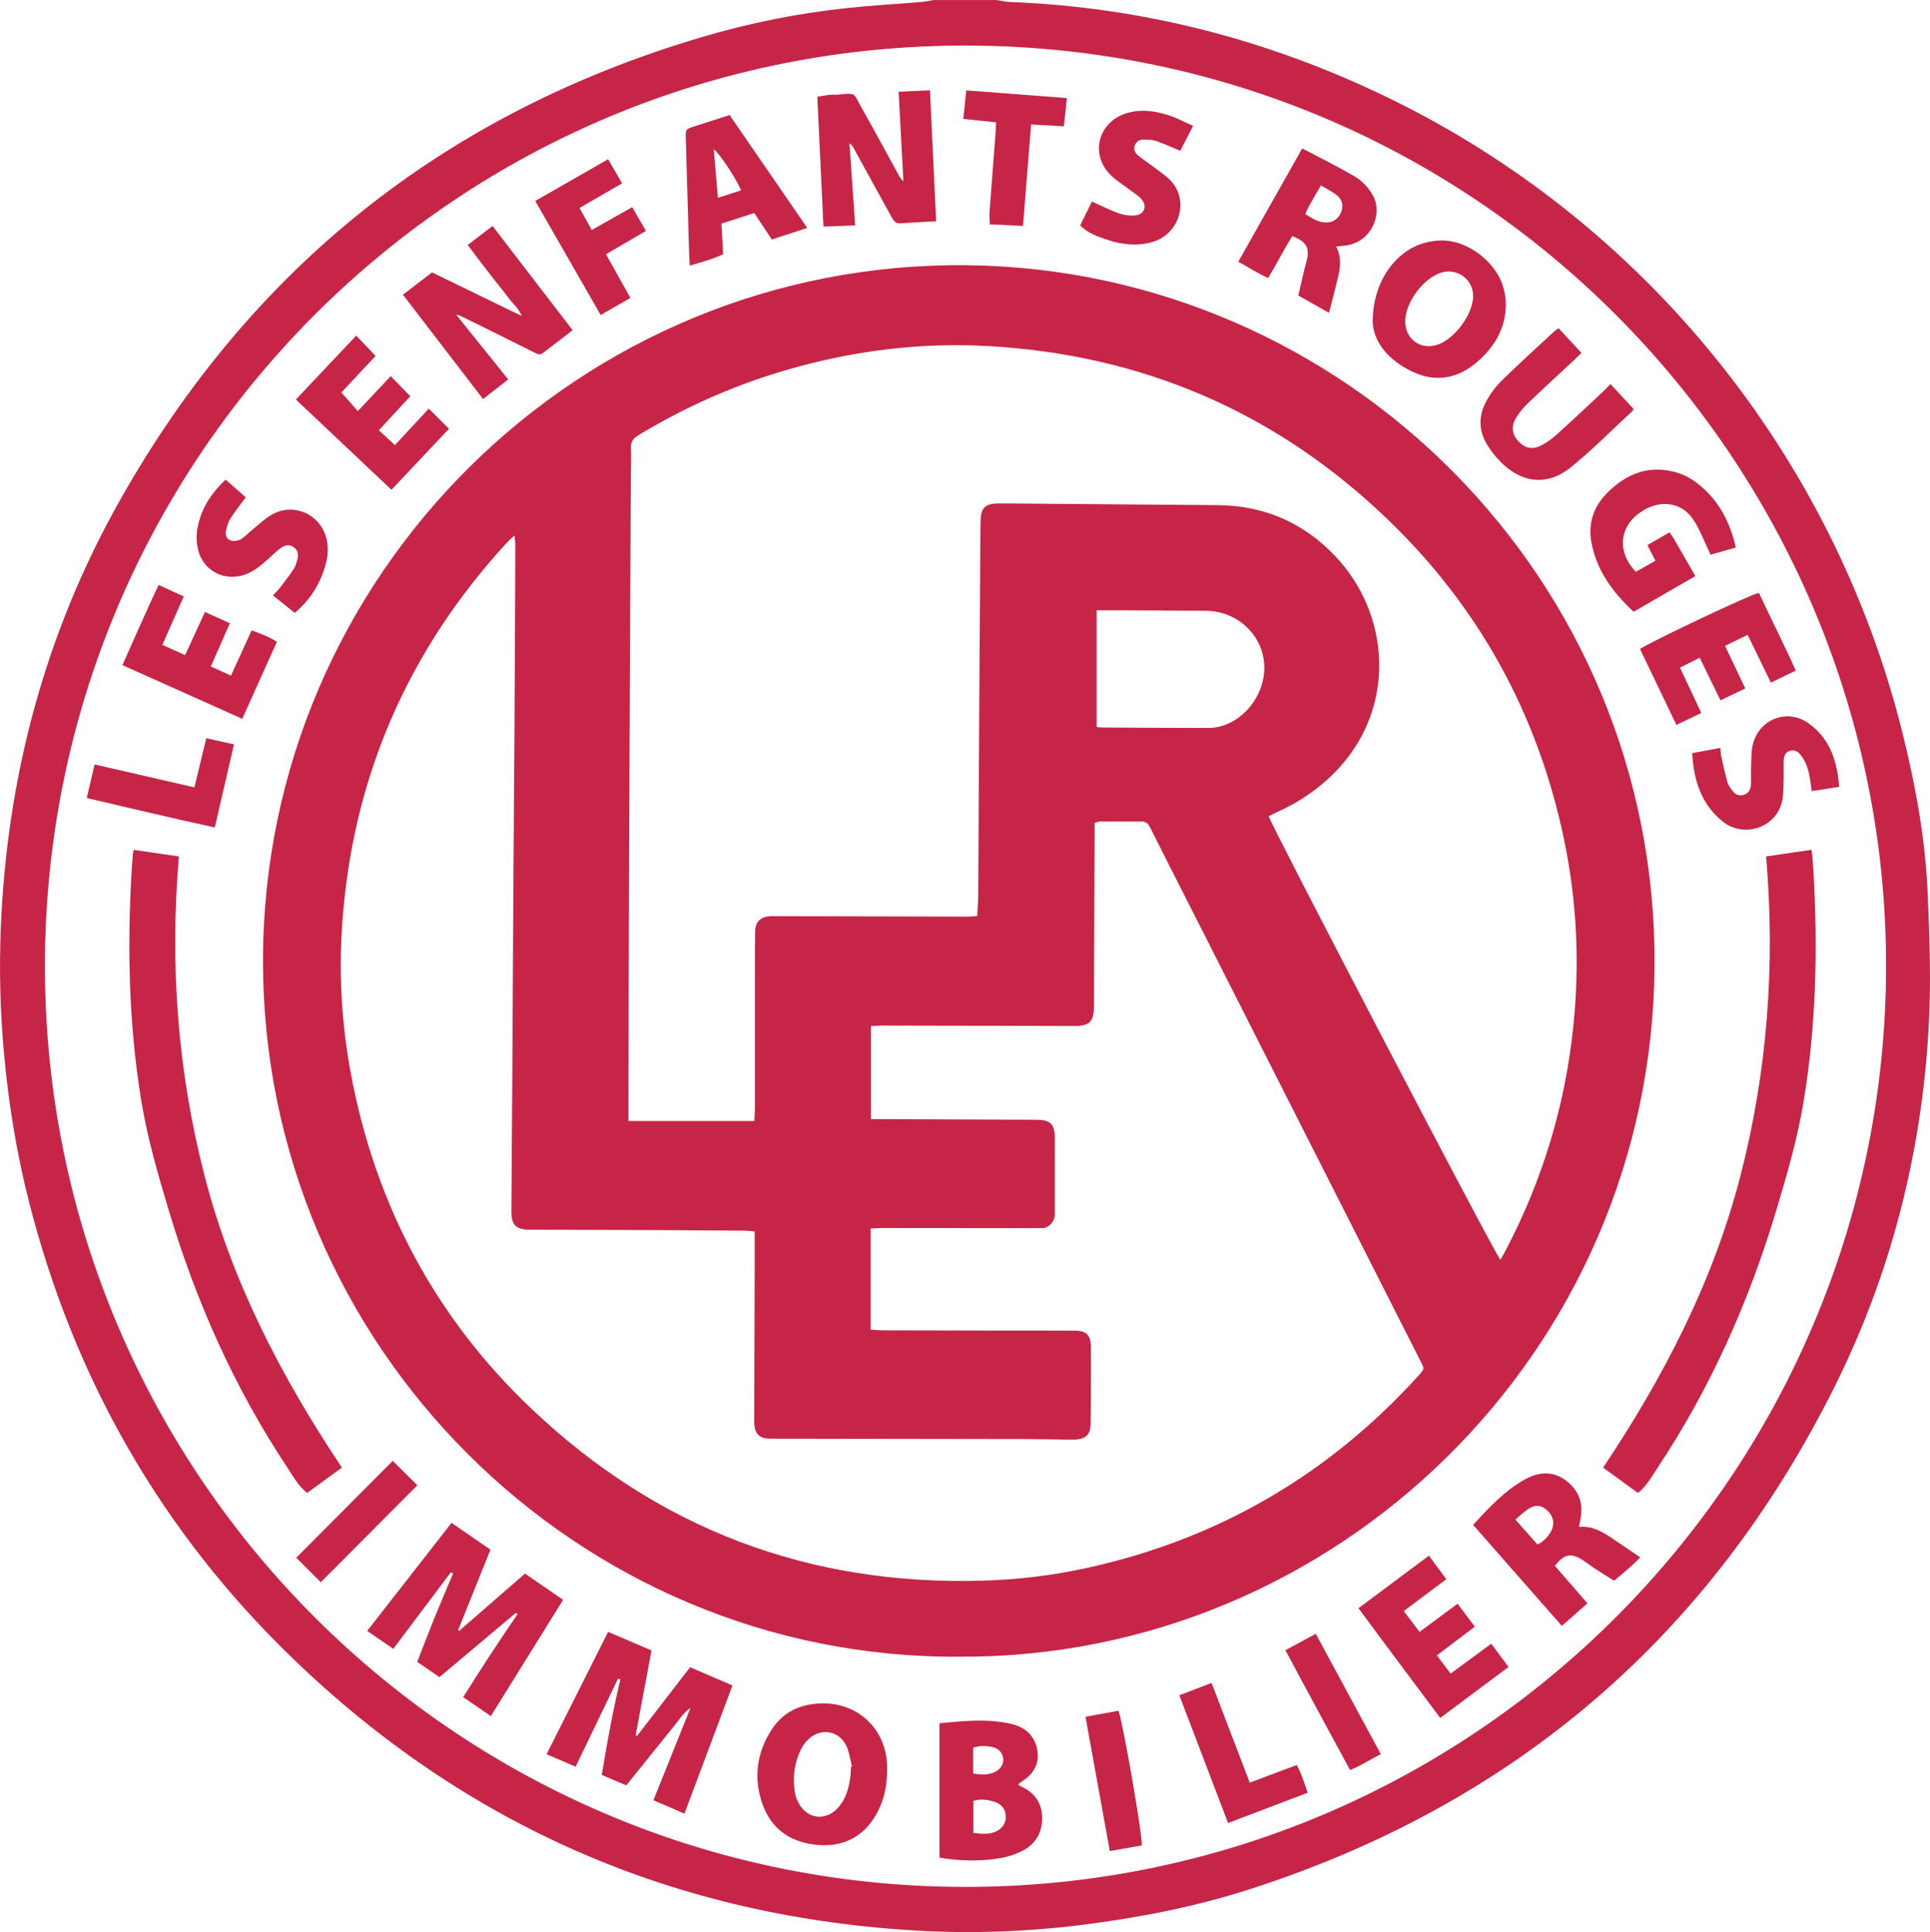 <?xml version="1.0" encoding="UTF-8"?>
<svg id="Calque_2" data-name="Calque 2" xmlns="http://www.w3.org/2000/svg" width="166.15mm" height="166.36mm" viewBox="0 0 470.98 471.57">
  <g id="Calque_1-2" data-name="Calque 1">
    <g>
      <g>
        <path d="M243.16,0c1.1.16,2.19.43,3.29.48,32.28,1.25,62.9,9.16,91.94,23.19,62.69,30.29,109.03,87.48,125.87,155.19,3.21,12.89,5.59,25.95,6.16,39.22.47,10.93.85,21.92.23,32.82-1.74,30.74-9.25,60.13-23.02,87.69-30.3,60.65-77.79,101.53-142.35,122.42-12.85,4.16-26.06,6.8-39.46,8.57-13.75,1.82-27.57,2.42-41.37,1.66-59.24-3.25-110.47-25.33-153.14-66.59-32.02-30.96-53.3-68.3-64.27-111.48-3.02-11.86-4.96-23.91-6.07-36.1-.91-10.05-1.18-20.11-.79-30.17,1.45-37.18,10.78-72.3,29.05-104.74C61.24,65.34,108.65,27.59,171.25,9.06c11.57-3.43,23.38-5.81,35.38-7.09,6.03-.65,12.09-.98,18.13-1.48,1.02-.09,2.03-.32,3.05-.48,5.12,0,10.23,0,15.35,0ZM10.96,235.88c.06,124.82,101.8,225.68,226.56,224.65,124.38-1.03,224.06-103.3,222.73-227.28-1.3-121.09-100.19-223.3-226.91-222.12C109.79,12.29,10.96,112.87,10.96,235.88Z" style="fill: #c62547;"/>
        <path d="M233.96,404.35c-93.04.52-169.82-75.83-169.78-169.83.03-94.02,77.16-170.87,171.85-169.79,92.14,1.06,168.36,76.62,167.73,171.01-.63,94.27-77.84,169.17-169.79,168.61ZM184.2,300.55c-1.11-.08-1.88-.18-2.66-.18-7.03-.06-14.07-.11-21.1-.14-10.39-.04-20.78-.05-31.17-.1-3.38-.02-4.49-1.16-4.47-4.45.09-13.51.19-27.01.27-40.52.07-11.27.11-22.54.18-33.81.09-14.62.21-29.25.3-43.87.09-14.79.15-29.57.21-44.36,0-.67-.12-1.34-.22-2.44-.89.85-1.47,1.35-1.99,1.92-24.2,26.42-37.63,57.5-40.06,93.24-.83,12.23-.09,24.43,2.19,36.52,6.02,31.85,20.55,59.2,44.03,81.49,30.81,29.25,67.65,43.2,110.19,41.94,8.57-.25,17.05-1.28,25.4-3.12,31.88-7,58.78-22.64,80.74-46.79,1.73-1.9,1.59-1.74.49-3.91-19.22-37.9-38.42-75.8-57.62-113.7-2.71-5.34-5.43-10.68-8.11-16.04-.49-.98-.97-1.75-2.28-1.73-3.36.05-6.71-.02-10.07,0-.37,0-.74.19-1.33.36,0,.83,0,1.62,0,2.4-.04,10.71-.08,21.42-.12,32.13-.01,3.44-.02,6.87-.04,10.31-.03,3.65-1.12,4.72-4.7,4.71-15.67-.04-31.33-.07-47-.1-.85,0-1.71.08-2.72.13v22.7c1.04,0,1.97,0,2.91,0,12.55.05,25.1.09,37.64.16,3.22.02,4.3,1.12,4.32,4.33.02,4.32,0,8.63,0,12.95,0,1.92-.01,3.84,0,5.76,0,1.76-1.48,3.62-3.52,3.41-.63-.06-1.28,0-1.92,0-12.23-.01-24.46-.03-36.69-.03-.92,0-1.85.08-2.82.12v24.7c1.05.06,1.98.15,2.91.15,9.83.03,19.66.04,29.49.06,5.84,0,11.67-.02,17.51.02,2.69.02,3.79,1.11,3.83,3.78.05,3.28.02,6.55.01,9.83,0,3.12,0,6.23-.07,9.35-.05,2.26-1.08,3.34-3.33,3.6-.55.06-1.12.04-1.68.04-3.52-.04-7.03-.13-10.55-.14-20.46-.04-40.92-.06-61.39-.09-.72,0-1.44.02-2.16-.06-1.64-.18-2.59-1.09-2.87-2.72-.09-.55-.11-1.11-.11-1.67.04-13.03.08-26.06.12-39.09,0-2.23,0-4.46,0-7.03ZM184.07,273.6c.06-1.07.15-2.08.16-3.1.01-11.03,0-22.06,0-33.09,0-3.36,0-6.71.05-10.07.04-2.3,1.24-3.52,3.52-3.71.48-.04.96-.02,1.44-.02,15.58.04,31.17.08,46.75.11.78,0,1.55-.08,2.48-.13.09-1.74.24-3.32.25-4.9.09-14.3.14-28.61.23-42.91.08-13.82.18-27.65.27-41.47.02-2.48.03-4.95.09-7.43.06-2.89,1.19-3.97,4.14-4,.96-.01,1.92,0,2.88,0,16.94.14,33.88.29,50.82.41,11.3.08,20.87,4.25,28.63,12.38,13.6,14.25,15.22,37.46-.17,52.97-3.98,4.01-8.6,7.13-13.74,9.46-.78.35-1.54.75-2.28,1.12.99,2.99,55.18,106.81,56.56,108.27.48-.88.95-1.68,1.38-2.51,8.91-17.04,14.37-35.1,16.38-54.24,1.62-15.38.93-30.65-2.22-45.77-6.37-30.6-20.77-56.88-43.34-78.48-27.22-26.05-59.84-39.98-97.45-42.04-14.51-.79-28.87.72-42.99,4.23-14.9,3.7-28.91,9.54-42.05,17.5-1.31.79-1.98,1.62-1.9,3.22.11,2.23,0,4.47-.02,6.71-.14,30.61-.3,61.21-.42,91.82-.08,21.02-.12,42.04-.18,63.06,0,.78,0,1.55,0,2.61h30.74ZM267.62,177.45c.49.04.87.11,1.26.11,8.54.05,17.09.1,25.63.11,1.03,0,2.09-.07,3.09-.32,6.84-1.73,11.73-9.01,10.83-16.06-.88-6.92-6.86-12.14-14.08-12.21-7.27-.07-14.53-.09-21.8-.13-1.57,0-3.15,0-4.93,0v28.5Z" style="fill: #c62547;"/>
        <path d="M32.64,207.42c3.74.55,7.35,1.08,11.02,1.61-2.26,26.53-.31,52.53,6.31,78.12,6.64,25.67,18.64,48.85,33.47,71.05-2.83,2.06-5.63,4.1-8.49,6.18-2.22-1.74-3.4-4.06-4.79-6.14-12.93-19.44-22.3-40.53-28.99-62.87-2.61-8.73-5.16-17.45-6.65-26.45-3.1-18.78-3.5-37.66-2.38-56.61.08-1.28.18-2.55.28-3.82.02-.23.09-.47.21-1.06Z" style="fill: #c62547;"/>
        <path d="M442.01,207.42c-3.74.55-7.35,1.08-11.02,1.61,2.26,26.53.31,52.53-6.31,78.12-6.64,25.67-18.64,48.85-33.47,71.05,2.83,2.06,5.63,4.1,8.49,6.18,2.22-1.74,3.4-4.06,4.79-6.14,12.93-19.44,22.3-40.53,28.99-62.87,2.61-8.73,5.16-17.45,6.65-26.45,3.1-18.78,3.5-37.66,2.38-56.61-.08-1.28-.18-2.55-.28-3.82-.02-.23-.09-.47-.21-1.06Z" style="fill: #c62547;"/>
      </g>
      <path d="M128.12,384.07c3.17,2.18,6.11,4.21,9.3,6.4-5.88,9.47-11.72,18.85-17.64,28.38-2.29-1.57-4.39-3.01-6.75-4.63,4.33-6.88,8.71-13.63,13.28-20.26-.13-.11-.26-.22-.4-.33-6.19,5.21-12.38,10.42-18.67,15.71-1.83-1.26-3.53-2.42-5.42-3.72,1.44-3.69,2.82-7.33,4.28-10.93,1.45-3.57,2.98-7.1,4.47-10.65l-.53-.31c-4.62,6.15-9.24,12.29-14.06,18.71-2.13-1.47-4.13-2.84-6.37-4.39,6.86-8.78,13.62-17.45,20.58-26.37,3.12,2.15,6.18,4.26,9.5,6.55-2.64,6.56-5.27,13.09-7.89,19.61.09.06.18.13.27.19,5.32-4.63,10.63-9.25,16.05-13.97Z" style="fill: #c62547;"/>
      <path d="M167.02,442.65c-2.63-1.13-4.95-2.13-7.57-3.26,3.07-7.65,6.06-15.09,9.05-22.54-1.72,1.12-2.72,2.85-3.96,4.37-1.31,1.61-2.61,3.22-3.91,4.84-1.25,1.55-2.5,3.11-3.75,4.67-1.29,1.61-2.59,3.22-4.04,5.03-1.98-.84-3.86-1.64-5.99-2.55,1.29-7.83,2.69-15.62,4.55-23.32l-.58-.19c-3.4,7.08-6.81,14.15-10.35,21.5-2.34-1.01-4.57-1.97-7.08-3.04,5.01-9.96,9.93-19.77,15.01-29.87,3.53,1.51,6.94,2.97,10.59,4.54-1.3,6.95-2.58,13.81-3.87,20.68.11.06.22.12.33.19,4.29-5.55,8.57-11.11,12.96-16.78,3.48,1.5,6.75,2.9,10.34,4.45-3.89,10.38-7.74,20.65-11.73,31.3Z" style="fill: #c62547;"/>
      <path d="M229.26,420.59c5.87-.56,11.61-1.14,17.3.11,3.11.68,5.57,2.41,6.43,5.75.8,3.13-.21,5.91-2.82,7.8-.51.37-1.03.72-1.54,1.09-.05.03-.03.15-.06.37.29.15.62.33.96.49,3.11,1.49,4.74,4,4.79,7.41.05,3.46-1.45,6.27-4.47,7.94-1.71.94-3.68,1.6-5.6,1.94-4.9.85-9.85.77-14.98-.09v-32.8ZM237.53,447.35c2.04.25,3.94.48,5.73-.45,1.47-.77,2.24-2,2.17-3.69-.07-1.72-1.03-2.84-2.58-3.38-1.66-.58-3.38-.84-5.32-.3v7.82ZM237.49,432.88c2.58.36,3.79.27,5.14-.32,1.4-.62,2.23-1.79,2.2-3.11-.03-1.43-.97-2.65-2.58-3.03-1.53-.36-3.09-.4-4.76.13v6.33Z" style="fill: #c62547;"/>
      <path d="M216.49,431.47c-.02-10.45-8.83-17.59-19.6-15.3-3.69.79-6.58,2.87-8.61,6.02-3.59,5.57-4.42,11.63-2.3,17.88,2.3,6.77,7.53,9.95,14.43,10.28,6.05.29,11.1-2.6,14-8.61,1.49-3.07,2.12-6.34,2.07-10.28ZM207.91,431.18c-.09.02-.17.05-.26.07-.03.72-.02,1.44-.1,2.15-.36,2.89-1.09,5.66-3.11,7.88-2.97,3.27-7.5,2.69-9.55-1.21-.37-.7-.7-1.46-.84-2.23-.7-3.8-.26-7.48,1.45-10.95.42-.84,1.02-1.64,1.69-2.3,3-2.98,7.58-2.27,9.37,1.57.72,1.55.92,3.34,1.36,5.01Z" style="fill: #c62547;"/>
      <path d="M359.47,372.18c3.97-4.3,7.77-8.41,12.74-11.15,4.35-2.4,8.37-1.7,11.5,1.76,1.84,2.04,2.46,4.42,2.11,7.1-.11.86-.29,1.71-.49,2.79,3.61-.36,6.28,1.55,8.99,3.38,1.91,1.29,3.82,2.6,5.95,4.04-1.97,2.09-4.11,3.8-6.38,5.71-1.59-1-3.14-1.95-4.66-2.95-1.07-.7-2.07-1.5-3.16-2.18-2.75-1.72-4.4-1.36-6.62,1.49,2.62,3.03,5.27,6.09,7.94,9.16-2.1,1.85-4.06,3.57-6.25,5.5-7.15-8.14-14.3-16.28-21.67-24.67ZM369.8,370.89c1.96,2.21,3.64,4.1,5.4,6.08,1.4-.72,2.6-1.83,3.37-3.37.88-1.76.48-3.63-1.01-4.97-1.43-1.28-2.84-1.47-4.58-.36-1.11.71-2.06,1.68-3.18,2.62Z" style="fill: #c62547;"/>
      <path d="M342.56,393.22c3.52-2.64,6.88-5.16,10.39-7.79-1.45-1.96-2.76-3.73-4.25-5.74-5.71,4.26-11.31,8.44-17.19,12.83,6.62,8.98,13.26,17.8,19.95,26.78,5.61-4.19,11.03-8.23,16.67-12.44-1.43-1.92-2.78-3.73-4.22-5.68-3.36,2.47-6.55,4.82-9.92,7.3-1.14-1.53-2.17-2.9-3.34-4.45,3.14-2.38,6.1-4.63,9.25-7.01-1.41-1.88-2.73-3.64-4.2-5.6-3.14,2.32-6.13,4.53-9.29,6.87-1.34-1.77-2.52-3.33-3.84-5.07Z" style="fill: #c62547;"/>
      <path d="M304.99,435.08c3.99-1.5,7.63-2.86,11.47-4.3,1.16,2.18,1.84,4.42,2.66,6.77-6.48,2.47-12.79,4.87-19.43,7.4-3.98-10.44-7.91-20.74-11.89-31.19,2.67-1.02,5.11-1.95,7.86-3.01,3.1,8.09,6.16,16.08,9.32,24.33Z" style="fill: #c62547;"/>
      <path d="M101.85,362.51c-2.07-2.05-3.97-3.94-6.01-5.96-7.88,7.91-15.64,15.71-23.54,23.64,2.02,2.02,3.93,3.92,5.99,5.98,7.88-7.91,15.63-15.7,23.56-23.66Z" style="fill: #c62547;"/>
      <path d="M321.09,398.76c-2.52,1.36-4.81,2.6-7.41,4,5.2,9.78,10.45,19.4,15.77,29.24,2.64-1.01,4.85-2.55,7.52-3.85-5.32-9.84-10.56-19.55-15.88-29.39Z" style="fill: #c62547;"/>
      <path d="M270.83,451.79c2.86-.51,5.35-.95,7.8-1.38.28-1.86-4.41-29.05-5.67-32.87-2.55.47-5.15.94-8.06,1.47,1.99,11.01,3.93,21.73,5.93,32.78Z" style="fill: #c62547;"/>
      <path d="M98.32,71.93c2.5-1.92,4.71-3.61,7.11-5.45,7.22,3.51,14.45,7.03,21.86,10.63-.66-1.83-2.12-2.93-3.14-4.33-1.08-1.48-2.27-2.89-3.4-4.33-1.08-1.38-2.15-2.78-3.22-4.17-1.1-1.44-2.19-2.9-3.4-4.49,2.04-1.55,3.92-3,6.07-4.64,6.5,8.47,12.94,16.85,19.55,25.45-2.5,1.91-4.89,3.73-7.27,5.57-.7.54-1.3.25-1.98-.09-5.92-2.96-11.85-5.89-17.78-8.82-.41-.2-.81-.43-1.38-.44,4.17,5.19,8.35,10.39,12.69,15.79-2.09,1.63-4.01,3.11-6.15,4.78-6.54-8.51-12.97-16.9-19.55-25.46Z" style="fill: #c62547;"/>
      <path d="M208.7,55c-2.79.11-5.13.21-7.75.31-.51-10.69-1-21.11-1.5-31.7,1.13-.18,2.12-.38,3.12-.49.63-.07,1.28.04,1.91-.02,4.7-.48,3.73-.38,5.81,3.27,3.16,5.54,6.16,11.18,9.24,16.76.14.26.38.48.93,1.17-.41-7.58-.79-14.65-1.17-21.91,2.65-.13,5.01-.24,7.65-.36.51,10.77,1.01,21.33,1.51,31.97-3.09.18-5.87.29-8.64.51-1.2.09-1.71-.57-2.2-1.46-3.1-5.67-6.22-11.32-9.34-16.98-.21-.39-.43-.77-.97-1.07.45,6.53.91,13.07,1.39,19.99Z" style="fill: #c62547;"/>
      <path d="M334.98,78.52c.12,4.8,3.75,9.41,9.77,12.23,5.84,2.74,11.27,1.55,15.97-2.62,4.15-3.68,6.8-8.27,6.75-13.99-.02-1.79-.41-3.67-1.07-5.34-2.02-5.1-8.6-10.71-15.74-10.06-1.49.14-3.01.45-4.4.99-6.5,2.55-11.27,9.69-11.28,18.79ZM342.91,78.47c0-4.58,4.34-10.5,8.73-11.91,3.98-1.28,7.95,1.68,7.85,5.85-.11,4.39-4.52,10.33-8.72,11.73-4.09,1.37-7.85-1.36-7.85-5.68Z" style="fill: #c62547;"/>
      <path d="M423.61,133.63c-2.4.68-4.45,1.27-6.18,1.76-1.33-2.82-2.36-5.51-3.81-7.95-1.52-2.56-3.81-4.28-6.98-4.42-2.34-.1-4.39.72-6.28,1.99-5.23,3.5-5.82,9.73-1.16,14.55,1.48-.84,3.04-1.72,4.77-2.71-.67-1.32-1.24-2.43-1.95-3.81,1.81-1.05,3.55-2.05,5.39-3.11.4.57.7.93.93,1.33,1.76,3.03,3.5,6.07,5.39,9.35-5.08,2.93-10.02,5.78-15.08,8.7-5.1-4.76-9.03-10.06-10.3-16.95-.84-4.55.5-8.61,3.68-11.88,4.86-4.99,10.68-7.24,17.6-5.01,1.77.57,3.49,1.62,4.96,2.8,4.84,3.9,7.59,9.09,9.01,15.37Z" style="fill: #c62547;"/>
      <path d="M324.33,76.36c-2.53-1.43-4.93-2.78-7.5-4.23.52-2.23.99-4.31,1.48-6.4.15-.62.37-1.22.51-1.84.64-2.76.68-4.71-3.46-6.25-2.03,3.2-3.75,6.67-5.89,10.2-2.52-1.1-4.75-2.56-7.28-3.97,5.18-9.19,10.3-18.26,15.58-27.63.29.14.58.26.86.41,3.94,2.08,7.94,4.06,11.79,6.3,1.91,1.11,3.46,2.73,4.61,4.75,2.45,4.32-.14,11.19-6.4,12.19-.76.12-1.54.17-2.56.29,1.71,3.27.73,6.36-.03,9.45-.53,2.17-1.1,4.32-1.72,6.74ZM318.54,52.24c1.57,1,3.01,1.96,4.83,2.05,1.83.1,3.25-.83,3.91-2.52.62-1.59.28-3.12-1.18-4.23-1.11-.84-2.39-1.46-3.77-2.29-1.09,1.9-2.04,3.53-2.96,5.18-.3.53-.51,1.12-.82,1.8Z" style="fill: #c62547;"/>
      <path d="M380.33,80.1c1.94,2.09,3.72,4,5.6,6.03-.68.67-1.22,1.23-1.8,1.76-3.74,3.48-7.52,6.93-11.2,10.46-1.14,1.09-2.19,2.34-3,3.69-1.24,2.06-.9,4.1.64,5.71,1.63,1.7,3.41,2.09,5.65.91,1.39-.73,2.69-1.72,3.86-2.78,3.73-3.37,7.39-6.83,11.07-10.26.58-.54,1.11-1.12,1.86-1.88,2.03,2.19,3.85,4.15,5.6,6.03-.07.27-.06.37-.11.42-5.04,4.65-9.86,9.58-15.19,13.88-5.67,4.58-11.83,3.9-17.01-1.23-1.29-1.28-2.45-2.75-3.4-4.3-2.09-3.4-2.11-7.04-.27-10.49,1.03-1.94,2.43-3.78,4-5.32,4.16-4.08,8.49-7.98,12.76-11.95.23-.21.5-.36.93-.66Z" style="fill: #c62547;"/>
      <path d="M178.04,28.07c6.38,9.27,12.57,18.27,18.96,27.56-3.02.98-5.72,1.87-8.65,2.82l-4.28-6.45c-2.77.89-5.32,1.71-8.01,2.57.14,2.52.27,4.89.42,7.47-2.55,1.25-5.29,1.92-8.13,2.78-.06-.89-.14-1.6-.16-2.31-.28-9.58-.56-19.16-.83-28.74-.06-2.24-.05-2.25,2.17-2.96,2.79-.9,5.59-1.8,8.53-2.74ZM180.85,46.46c-1.15-2.79-5.08-8.77-6.66-10.05.34,4.04.66,7.83,1,11.86,2.05-.66,3.76-1.21,5.66-1.82Z" style="fill: #c62547;"/>
      <path d="M95.35,91.8c-2.66,2.83-5.22,5.55-8.03,8.54-1.33-1.51-2.59-2.93-4.01-4.55,2.69-2.88,5.56-5.94,8.35-8.92-1.6-1.68-3.07-3.22-4.73-4.96-4.91,5.2-9.71,10.28-14.73,15.6,7.77,7.34,15.46,14.6,23.33,22.03,4.78-5.07,9.47-10.04,14.04-14.89-1.68-1.68-3.19-3.18-4.93-4.92-2.75,2.96-5.45,5.87-8.27,8.91-1.36-1.26-2.57-2.37-3.92-3.62,2.65-2.87,5.18-5.6,7.68-8.31-1.61-1.66-3.09-3.18-4.78-4.91Z" style="fill: #c62547;"/>
      <path d="M56.35,164.89c-1.72-.78-3.2-1.46-4.9-2.23,1.57-3.56,3.04-6.89,4.65-10.55-1.96-.88-3.89-1.75-6.09-2.74-1.62,3.51-3.19,6.94-4.84,10.52-1.95-.88-3.66-1.65-5.55-2.5,1.77-3.99,3.43-7.76,5.23-11.82-2.01-.92-3.92-1.79-6.15-2.8-3.08,6.51-5.86,12.97-8.83,19.56,9.79,4.39,19.37,8.68,29.25,13.11,2.83-6.3,5.6-12.44,8.46-18.8-1.91-1.19-3.92-2-6.18-2.79-1.67,3.68-3.31,7.26-5.04,11.07Z" style="fill: #c62547;"/>
      <path d="M409.08,176.93c2.13-1.02,3.99-1.91,6.09-2.92-1.74-3.71-3.42-7.28-5.2-11.07,1.6-.8,3.06-1.53,4.81-2.41,1.71,3.5,3.33,6.84,5.07,10.4,2.02-.97,3.91-1.88,6.05-2.9-1.66-3.49-3.22-6.78-4.93-10.39,1.85-.91,3.58-1.76,5.51-2.71,1.94,4,3.77,7.77,5.66,11.66,2.08-1,3.94-1.88,6.1-2.92-2.92-6.47-6.08-12.69-9.01-18.97-1.78.26-25.84,11.63-29.02,13.69,2.9,6.06,5.82,12.14,8.88,18.53Z" style="fill: #c62547;"/>
      <path d="M263.59,55.02c1-2.02,1.97-3.98,2.88-5.83,2.36,1.06,4.41,2.12,6.57,2.88,1.24.44,2.67.63,3.98.5,2.27-.22,3.02-2.29,1.5-4-.83-.93-1.98-1.59-2.98-2.36-1.57-1.22-3.33-2.26-4.69-3.67-4.82-5-2.84-12.6,3.77-14.81,3.57-1.19,7.12-.72,10.58.4,1.94.63,3.77,1.62,5.95,2.58-1.13,2.2-2.09,4.08-3.12,6.09-2.06-.85-3.93-1.72-5.86-2.38-.95-.33-2.03-.36-3.05-.36-1.02,0-1.89.48-2.22,1.51-.29.93.08,1.77.81,2.35,1.05.85,2.18,1.6,3.26,2.42,1.4,1.05,2.86,2.04,4.16,3.2,5.35,4.83,2.94,13.49-3.83,15.5-3.66,1.09-7.29.7-10.83-.44-2.39-.78-4.85-1.56-6.88-3.58Z" style="fill: #c62547;"/>
      <path d="M412.97,183.81c2.45-.46,4.55-.85,6.85-1.27.09.81.1,1.49.24,2.15.46,2.09.93,4.19,1.5,6.25.18.67.64,1.28,1.05,1.86.7.97,1.62,1.59,2.87,1.22,1.23-.36,1.75-1.35,1.81-2.55.06-1.27-.03-2.55.02-3.82.08-1.91-.02-3.86.38-5.71,1.38-6.34,8.37-9.17,13.65-5.41,5.19,3.7,7.03,9.2,7.46,15.52-2.31.36-4.41.68-6.7,1.04-.11-.87-.19-1.62-.3-2.38-.33-2.23-.84-4.39-2.22-6.25-.65-.88-1.46-1.53-2.64-1.25-1.21.28-1.61,1.25-1.65,2.35-.06,1.43.02,2.87-.02,4.3-.05,1.75,0,3.52-.29,5.24-1.15,6.89-9.39,9.57-14.55,5.44-5.21-4.17-7.11-9.97-7.48-16.74Z" style="fill: #c62547;"/>
      <path d="M55.05,117.05c1.82,1.61,3.41,3.01,4.92,4.33-1.35,1.85-2.65,3.46-3.75,5.2-.54.85-.83,1.9-1.05,2.9-.22,1,.06,2.08,1.06,2.42.72.25,1.79.14,2.45-.24,1.09-.62,1.96-1.62,2.95-2.42,1.55-1.24,3.01-2.66,4.72-3.64,5.42-3.11,12.09.03,13.39,6.18.46,2.17.24,4.3-.38,6.39-1.32,4.46-3.67,8.26-7.43,11.42-1.78-1.43-3.5-2.8-5.34-4.28.66-.7,1.25-1.23,1.72-1.85,1.16-1.51,2.34-3.02,3.38-4.62.47-.71.69-1.61.91-2.45.28-1.08.07-2.1-.85-2.8-1.04-.79-2.17-.57-3.13.1-1.04.73-1.95,1.64-2.9,2.49-1.78,1.6-3.54,3.2-5.87,4.04-5.06,1.81-10.31-.87-11.53-6.12-.37-1.59-.44-3.36-.17-4.96.8-4.72,3.2-8.6,6.91-12.09Z" style="fill: #c62547;"/>
      <path d="M151.82,44.74c-3.58,2.07-6.87,3.97-10.39,6.01.99,1.78,1.9,3.42,2.98,5.38,3.3-1.86,6.46-3.65,9.87-5.57,1.12,1.93,2.17,3.75,3.36,5.8-3.25,1.89-6.38,3.72-9.76,5.69,2,3.57,3.92,7.01,5.96,10.66-2.46,1.41-4.72,2.71-7.26,4.17-5.32-9.29-10.58-18.45-15.96-27.84,5.95-3.41,11.74-6.72,17.79-10.19,1.16,2.02,2.21,3.85,3.39,5.9Z" style="fill: #c62547;"/>
      <path d="M249.64,55.14c-2.82-.14-5.33-.26-8.1-.39-.03-1.09-.13-2.02-.06-2.93.47-6.45.98-12.9,1.47-19.35.06-.78.08-1.57.13-2.61-2.67-.28-5.23-.55-8.01-.84l.73-6.96c8.11.62,16.21,1.24,24.55,1.87l-.72,6.89c-2.5-.14-5.08-.28-8.01-.44-.66,8.23-1.3,16.38-1.97,24.76Z" style="fill: #c62547;"/>
      <path d="M21.18,194.76c.66-2.86,1.25-5.4,1.9-8.19,8.14,1.87,16.1,3.7,24.36,5.6.97-4.01,1.9-7.85,2.9-12,2.25.5,4.38.98,6.76,1.51-1.56,6.76-3.08,13.35-4.68,20.27-10.4-2.23-20.64-4.73-31.25-7.18Z" style="fill: #c62547;"/>
    </g>
  </g>
</svg>